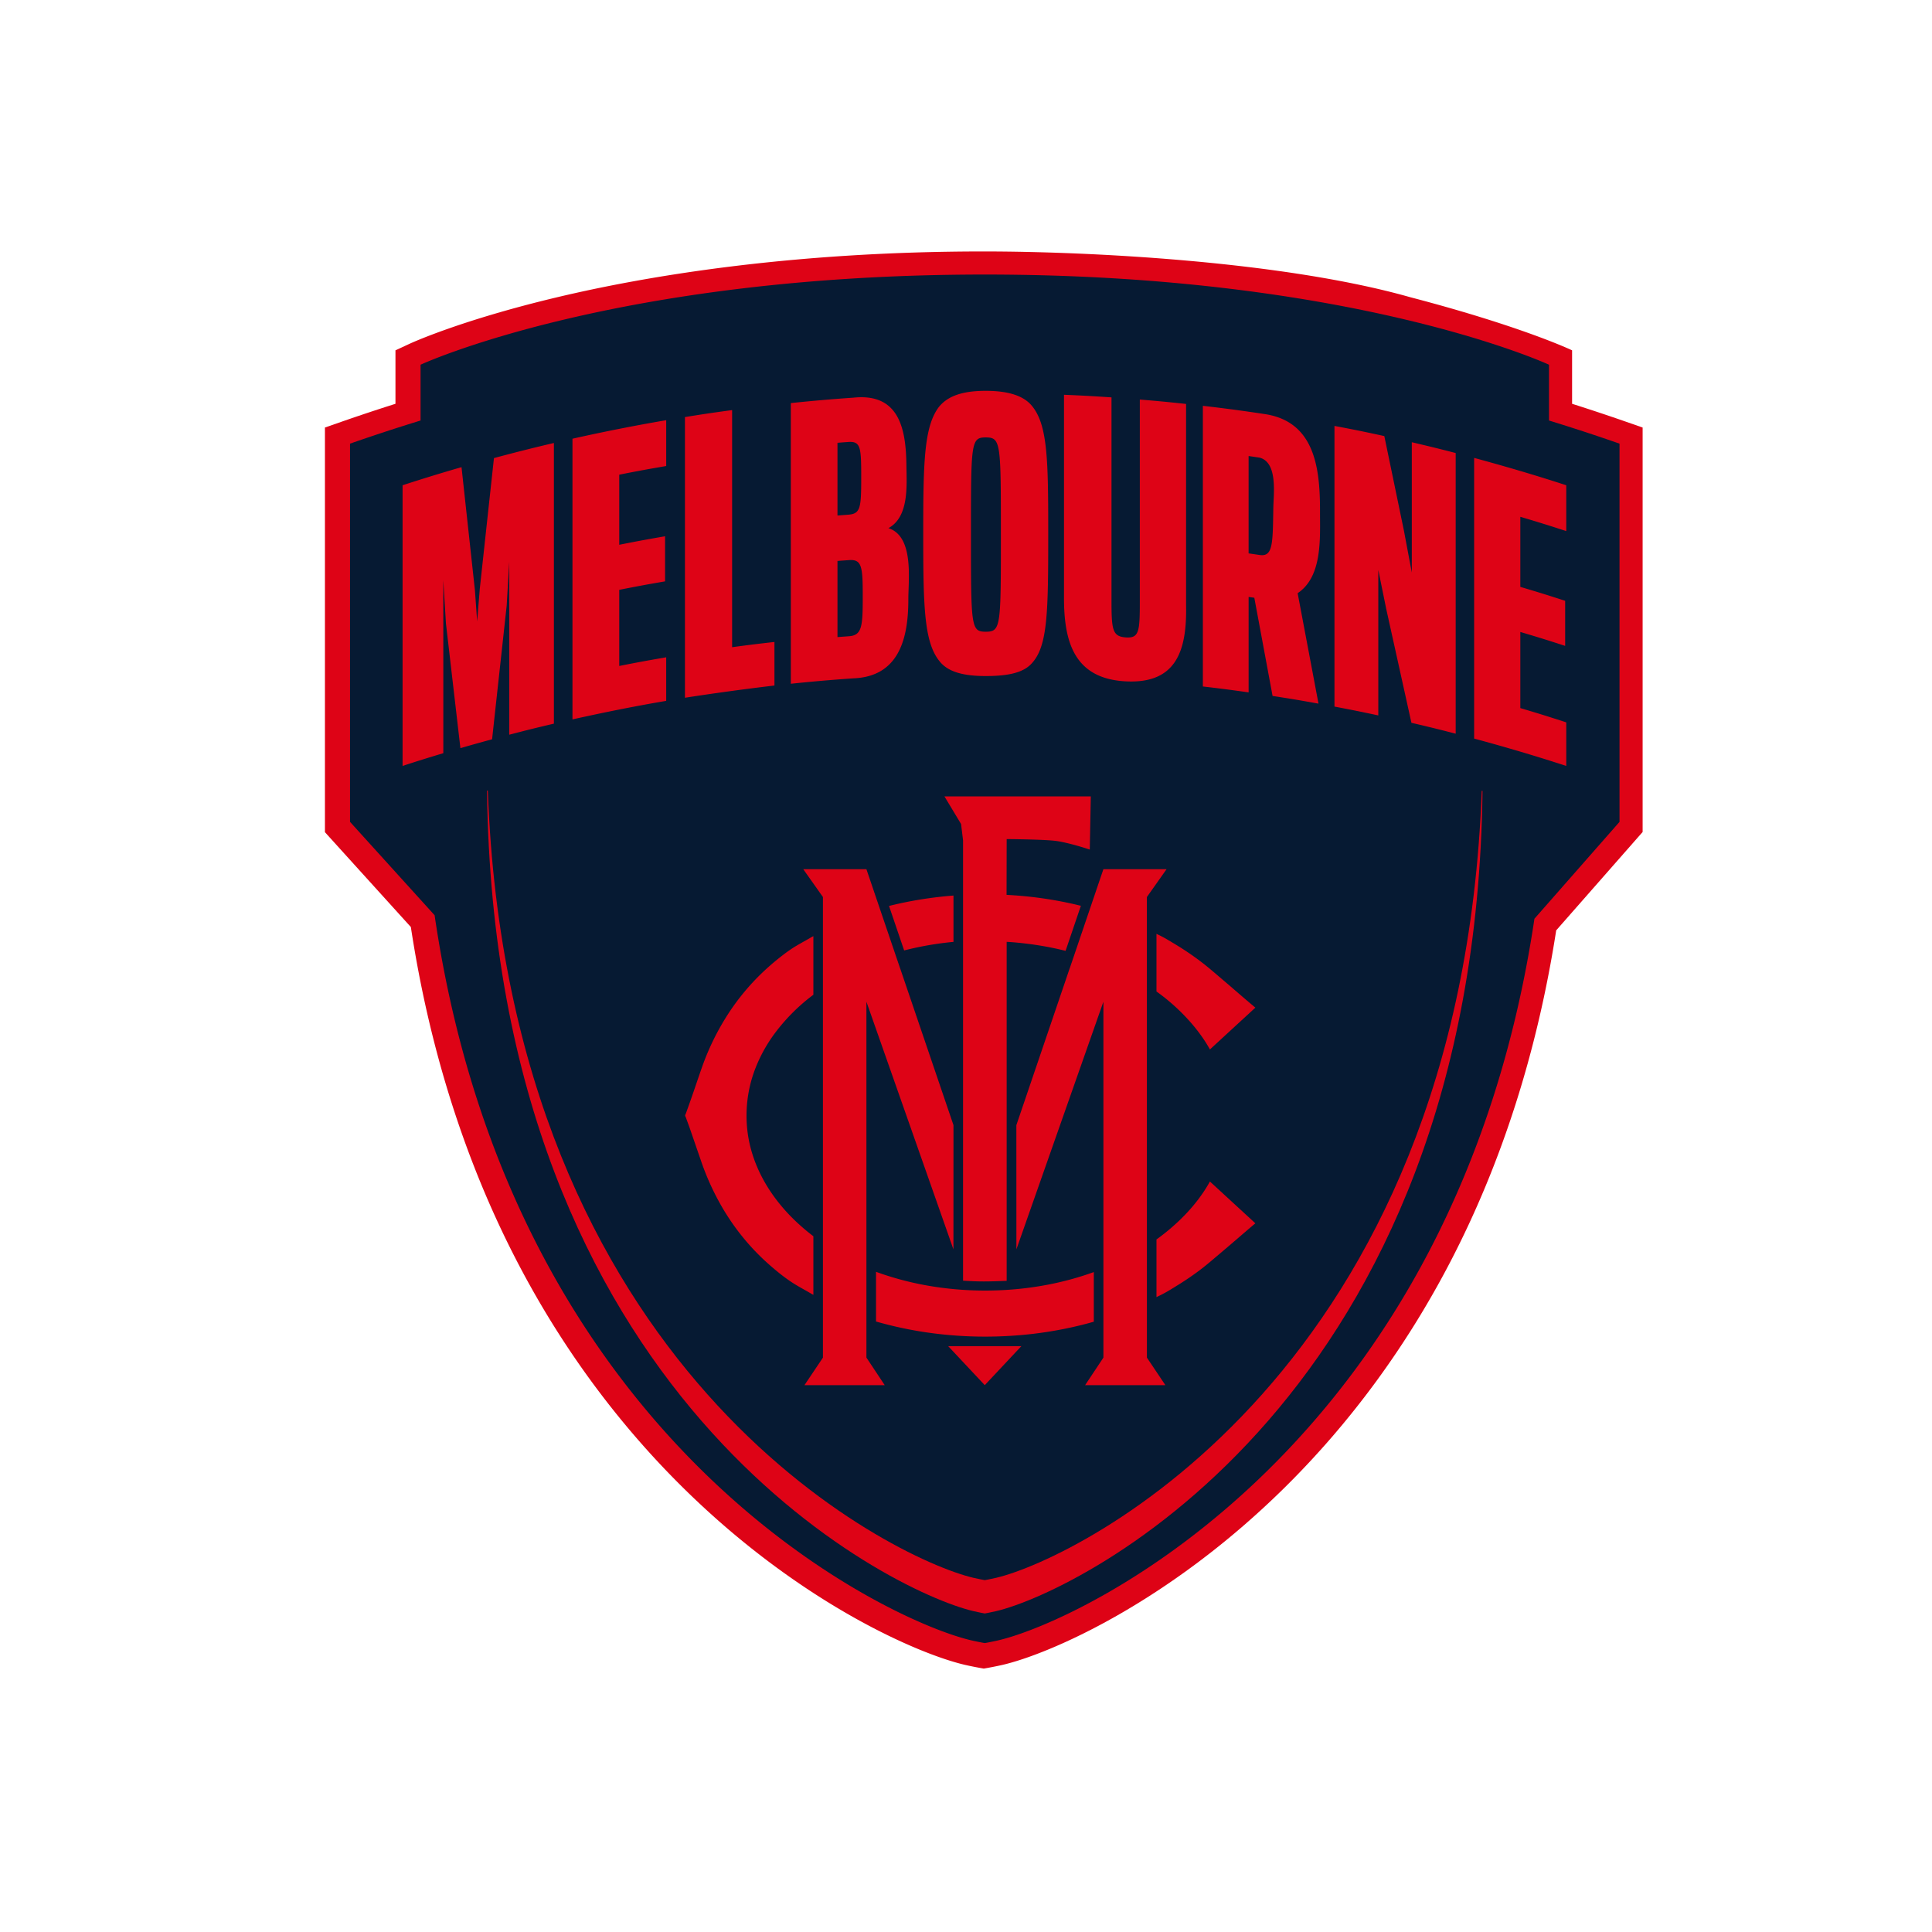 <svg xmlns:xlink="http://www.w3.org/1999/xlink" xmlns="http://www.w3.org/2000/svg" class="icon club-logo" aria-hidden="true" width="200"  height="200" ><defs><symbol viewBox="0 0 200 200" id="icn-aflc-melb" xmlns="http://www.w3.org/2000/svg"><g fill="none" fill-rule="evenodd"><path d="M162.742 36.266v5.535c1.91.606 3.8 1.235 5.629 1.873l1.673.584v41.868l-8.947 10.184c-1.947 12.546-5.647 24.114-11 34.39-4.55 8.733-10.3 16.564-17.092 23.274-12.15 12.007-24.449 17.274-29.254 18.381-.644.148-1.462.297-1.469.298l-.44.078-.443-.078a37.866 37.866 0 01-1.464-.297c-4.821-1.11-17.155-6.393-29.332-18.455-6.808-6.742-12.567-14.612-17.115-23.388-5.35-10.322-9.036-21.943-10.957-34.547l-8.894-9.819V44.258l1.673-.584a207.51 207.51 0 015.628-1.873v-5.535l1.445-.67c.213-.1 5.36-2.464 15.315-4.83 9.086-2.16 24.118-4.736 44.143-4.736 11.052 0 31.044 1.022 44.142 4.736 11.652 3.047 16.759 5.5 16.759 5.5" fill="#DE0316"></path><path d="M167.652 45.926a204.135 204.135 0 00-7.3-2.394v-5.777s-20.11-9.334-58.407-9.334-58.408 9.334-58.408 9.334v5.776a202.45 202.45 0 00-7.302 2.395V85.08l8.756 9.666c8.005 54.687 46.712 73.028 55.606 75.074.582.135 1.348.272 1.348.272s.765-.137 1.35-.273c8.883-2.048 47.428-20.314 55.549-74.713l8.808-10.026V45.926z" fill="#061A33"></path><path d="M153.47 81.885l-.082-.023c-2.188 60.041-41.722 79.45-50.251 81.469-.517.122-1.192.246-1.192.246s-.675-.124-1.189-.245c-8.523-2.013-48.082-21.425-50.257-81.5-.027.006-.054.014-.083.022.762 62.768 41.657 82.877 50.34 84.927.514.122 1.189.247 1.189.247s.675-.125 1.192-.248c8.69-2.056 49.56-22.162 50.333-84.895" fill="#DE0316"></path><path fill="#DE0316" d="M89.691 103.698l9.008 25.635.005-12.857-5.528-16.253-.003.001-2.73-8.033-.752-2.213h-6.539l2.038 2.882v47.682l-1.913 2.849h8.308l-1.893-2.852z"></path><path d="M81.797 125.853c-1.12-1.157-2.1-2.456-2.857-3.879-.783-1.47-1.33-3.078-1.546-4.732a13.543 13.543 0 01.645-6.221 15.514 15.514 0 012.226-4.131 19.6 19.6 0 013.935-3.914v-6.068c-.06.033-.122.064-.183.097v-.001c-.523.312-1.062.6-1.585.91-.476.284-.925.6-1.363.936a25.58 25.58 0 00-2.335 2.013 23.98 23.98 0 00-3.62 4.514 26.038 26.038 0 00-2.41 5.007c-.316.888-.614 1.782-.921 2.674-.26.75-.522 1.5-.795 2.244-.019.046-.064.121-.064.172 0 .06.055.147.074.201l.293.801c.086.23.164.464.245.697l1.072 3.111a26.779 26.779 0 001.813 4.097 24.22 24.22 0 003.32 4.676c.672.739 1.39 1.434 2.147 2.084.811.698 1.659 1.366 2.58 1.913.512.303 1.039.584 1.549.89v-.003l.183.1v-6.067a21.256 21.256 0 01-2.403-2.121M109.32 132.815c-2.23.49-4.507.746-6.787.78a34.501 34.501 0 01-6.375-.487 31.618 31.618 0 01-5.473-1.45v5.144a39.976 39.976 0 006.636 1.307c2.582.288 5.192.334 7.782.143a40.34 40.34 0 007.412-1.231c.24-.064.477-.13.716-.2v-5.136a31.115 31.115 0 01-3.912 1.13M98.704 97.503v-4.797l-.502.043c-2.08.187-4.146.53-6.171 1.034l1.566 4.606a33.14 33.14 0 015.107-.886" fill="#DE0316"></path><path fill="#DE0316" d="M118.725 92.86l2.039-2.883h-6.54l-.753 2.214h.001l-2.728 8.033-.004-.001-5.527 16.254.004 12.857 9.008-25.636v36.842l-1.894 2.85h8.308l-1.91-2.848z"></path><path d="M123.365 105.962c.71.829 1.356 1.719 1.886 2.677l1.705-1.57 2.319-2.132c.226-.21.454-.419.68-.627-1.174-.977-2.32-1.99-3.488-2.979-.669-.568-1.326-1.147-2.024-1.683a29.188 29.188 0 00-2.15-1.505c-.429-.273-.866-.535-1.304-.793a12.393 12.393 0 00-1.117-.603v.001l-.153-.079v5.97a20.771 20.771 0 013.646 3.323M125.882 122.89l-.632-.58c-1.141 2.068-2.798 3.85-4.635 5.318-.293.235-.592.461-.896.68v5.968c.05-.026.104-.05.154-.078v.001c.739-.338 1.438-.783 2.126-1.21a30.194 30.194 0 002.168-1.479c.706-.53 1.368-1.108 2.044-1.678.651-.55 1.299-1.104 1.945-1.66.598-.513 1.194-1.03 1.799-1.534-.502-.464-1.005-.925-1.507-1.387l-2.566-2.362M101.943 143.39l3.785-4.033h-7.57zM104.21 132.593L104.21 97.5s2.946.124 6.097.934l1.585-4.667a40.258 40.258 0 00-5.897-1c-.597-.056-1.196-.1-1.796-.132l.012-5.773s3.604.025 4.974.176c1.368.151 3.628.91 3.628.91l.107-5.506H97.768l1.722 2.861.205 1.693v45.577c1.605.113 2.612.097 4.515.019M41.675 50.234c2.021-.66 4.059-1.286 6.102-1.873.462 4.247.926 8.494 1.387 12.74.094 1.292.14 1.937.232 3.229l.27-3.369c.489-4.513.977-9.025 1.469-13.539 2.057-.557 4.13-1.08 6.205-1.564v29.054c-1.852.435-2.776.664-4.618 1.145v-17.92l-.272 4.58c-.503 4.605-1.007 9.209-1.509 13.814-1.313.355-1.97.54-3.279.918l-1.5-12.929-.27-4.467V77.97c-1.69.508-2.533.77-4.217 1.318V50.234zM59.262 45.416a193.47 193.47 0 019.704-1.918v4.745c-1.949.333-2.92.512-4.861.896v7.255c1.894-.375 2.842-.55 4.743-.879v4.667c-1.9.328-2.85.503-4.743.878v7.88c1.94-.383 2.912-.562 4.86-.897v4.51c-3.25.552-6.484 1.202-9.703 1.919V45.416zM70.905 43.175c1.95-.314 2.927-.458 4.883-.723v24.546c1.751-.237 2.627-.345 4.382-.542v4.509c-3.098.368-6.182.789-9.265 1.266V43.175zM87.884 65.863c1.348-.097 1.427-1 1.427-4.097 0-3.098-.079-3.882-1.427-3.784-.474.034-.712.051-1.188.088v7.881c.476-.036.714-.054 1.188-.088zm-.08-12.582c1.268-.091 1.349-.68 1.349-3.817 0-3.138-.04-3.805-1.348-3.71-.444.032-.665.048-1.109.083v7.529c.444-.035.665-.052 1.109-.085zm-5.937-11.554c2.146-.226 4.3-.412 6.453-.559 4.757-.51 5.471 3.202 5.512 7.026.022 1.996.3 5.314-1.864 6.478 2.666.858 2.062 5.314 2.063 7.355.004 4.017-.936 8-5.671 8.193-2.165.147-4.333.335-6.493.562V41.727zM110.145 61.69V40.867c1.968.083 2.952.138 4.917.27v20.94c0 3.096.079 3.803 1.465 3.907 1.387.104 1.467-.59 1.467-3.688V41.36c1.916.16 2.874.25 4.788.456v20.821c.098 4.758-1.022 8.225-6.374 7.889-5.27-.333-6.295-4.176-6.263-8.836M130.396 57.452c1.38.204 1.358-1.14 1.418-4.882.022-1.402.484-4.69-1.418-5.195-.457-.068-.684-.1-1.141-.166v10.077c.457.065.684.098 1.141.166zM124.52 42.01c2.174.249 4.346.54 6.508.871 5.18.84 5.629 5.786 5.62 10.147-.007 2.65.268 6.666-2.317 8.378.72 3.812 1.441 7.622 2.159 11.434-1.898-.343-2.85-.502-4.754-.796-.629-3.39-1.258-6.777-1.89-10.164l-.59-.085v9.881c-1.892-.268-2.839-.39-4.736-.612V42.011zM138.144 44.092c2.069.391 3.1.602 5.16 1.05.677 3.26 1.353 6.521 2.028 9.783l.817 4.345V45.78c1.822.425 2.729.65 4.543 1.117v29.055a163.74 163.74 0 00-4.581-1.126c-.87-3.935-1.74-7.868-2.612-11.804l-.818-4.018V74.06c-1.811-.387-2.72-.57-4.537-.914V44.092zM152.602 47.402c3.202.868 6.384 1.802 9.537 2.832v4.744a162.93 162.93 0 00-4.755-1.478v7.255c1.862.552 2.79.84 4.64 1.44v4.666c-1.85-.6-2.778-.888-4.64-1.44v7.88c1.908.566 2.86.863 4.755 1.479v4.508a193.92 193.92 0 00-9.537-2.83V47.402zM103.611 55.32c0-9.49 0-10.038-1.57-10.038-1.528 0-1.528.549-1.528 10.037 0 9.569 0 10.077 1.529 10.077 1.57 0 1.57-.508 1.57-10.077m-6.315 13.175c-1.646-1.96-1.724-5.686-1.724-13.292 0-7.293.078-11.018 1.608-13.057.94-1.177 2.508-1.686 4.86-1.686 2.354 0 3.962.51 4.825 1.607 1.608 2 1.646 5.725 1.646 13.136 0 8.117-.038 11.646-1.686 13.449-.864.981-2.43 1.333-4.784 1.333-2.314 0-3.881-.43-4.745-1.49" fill="#DE0316"></path></g></symbol></defs>
			<use xmlns:xlink="http://www.w3.org/1999/xlink" xlink:href="#icn-aflc-melb"></use>
	</svg>